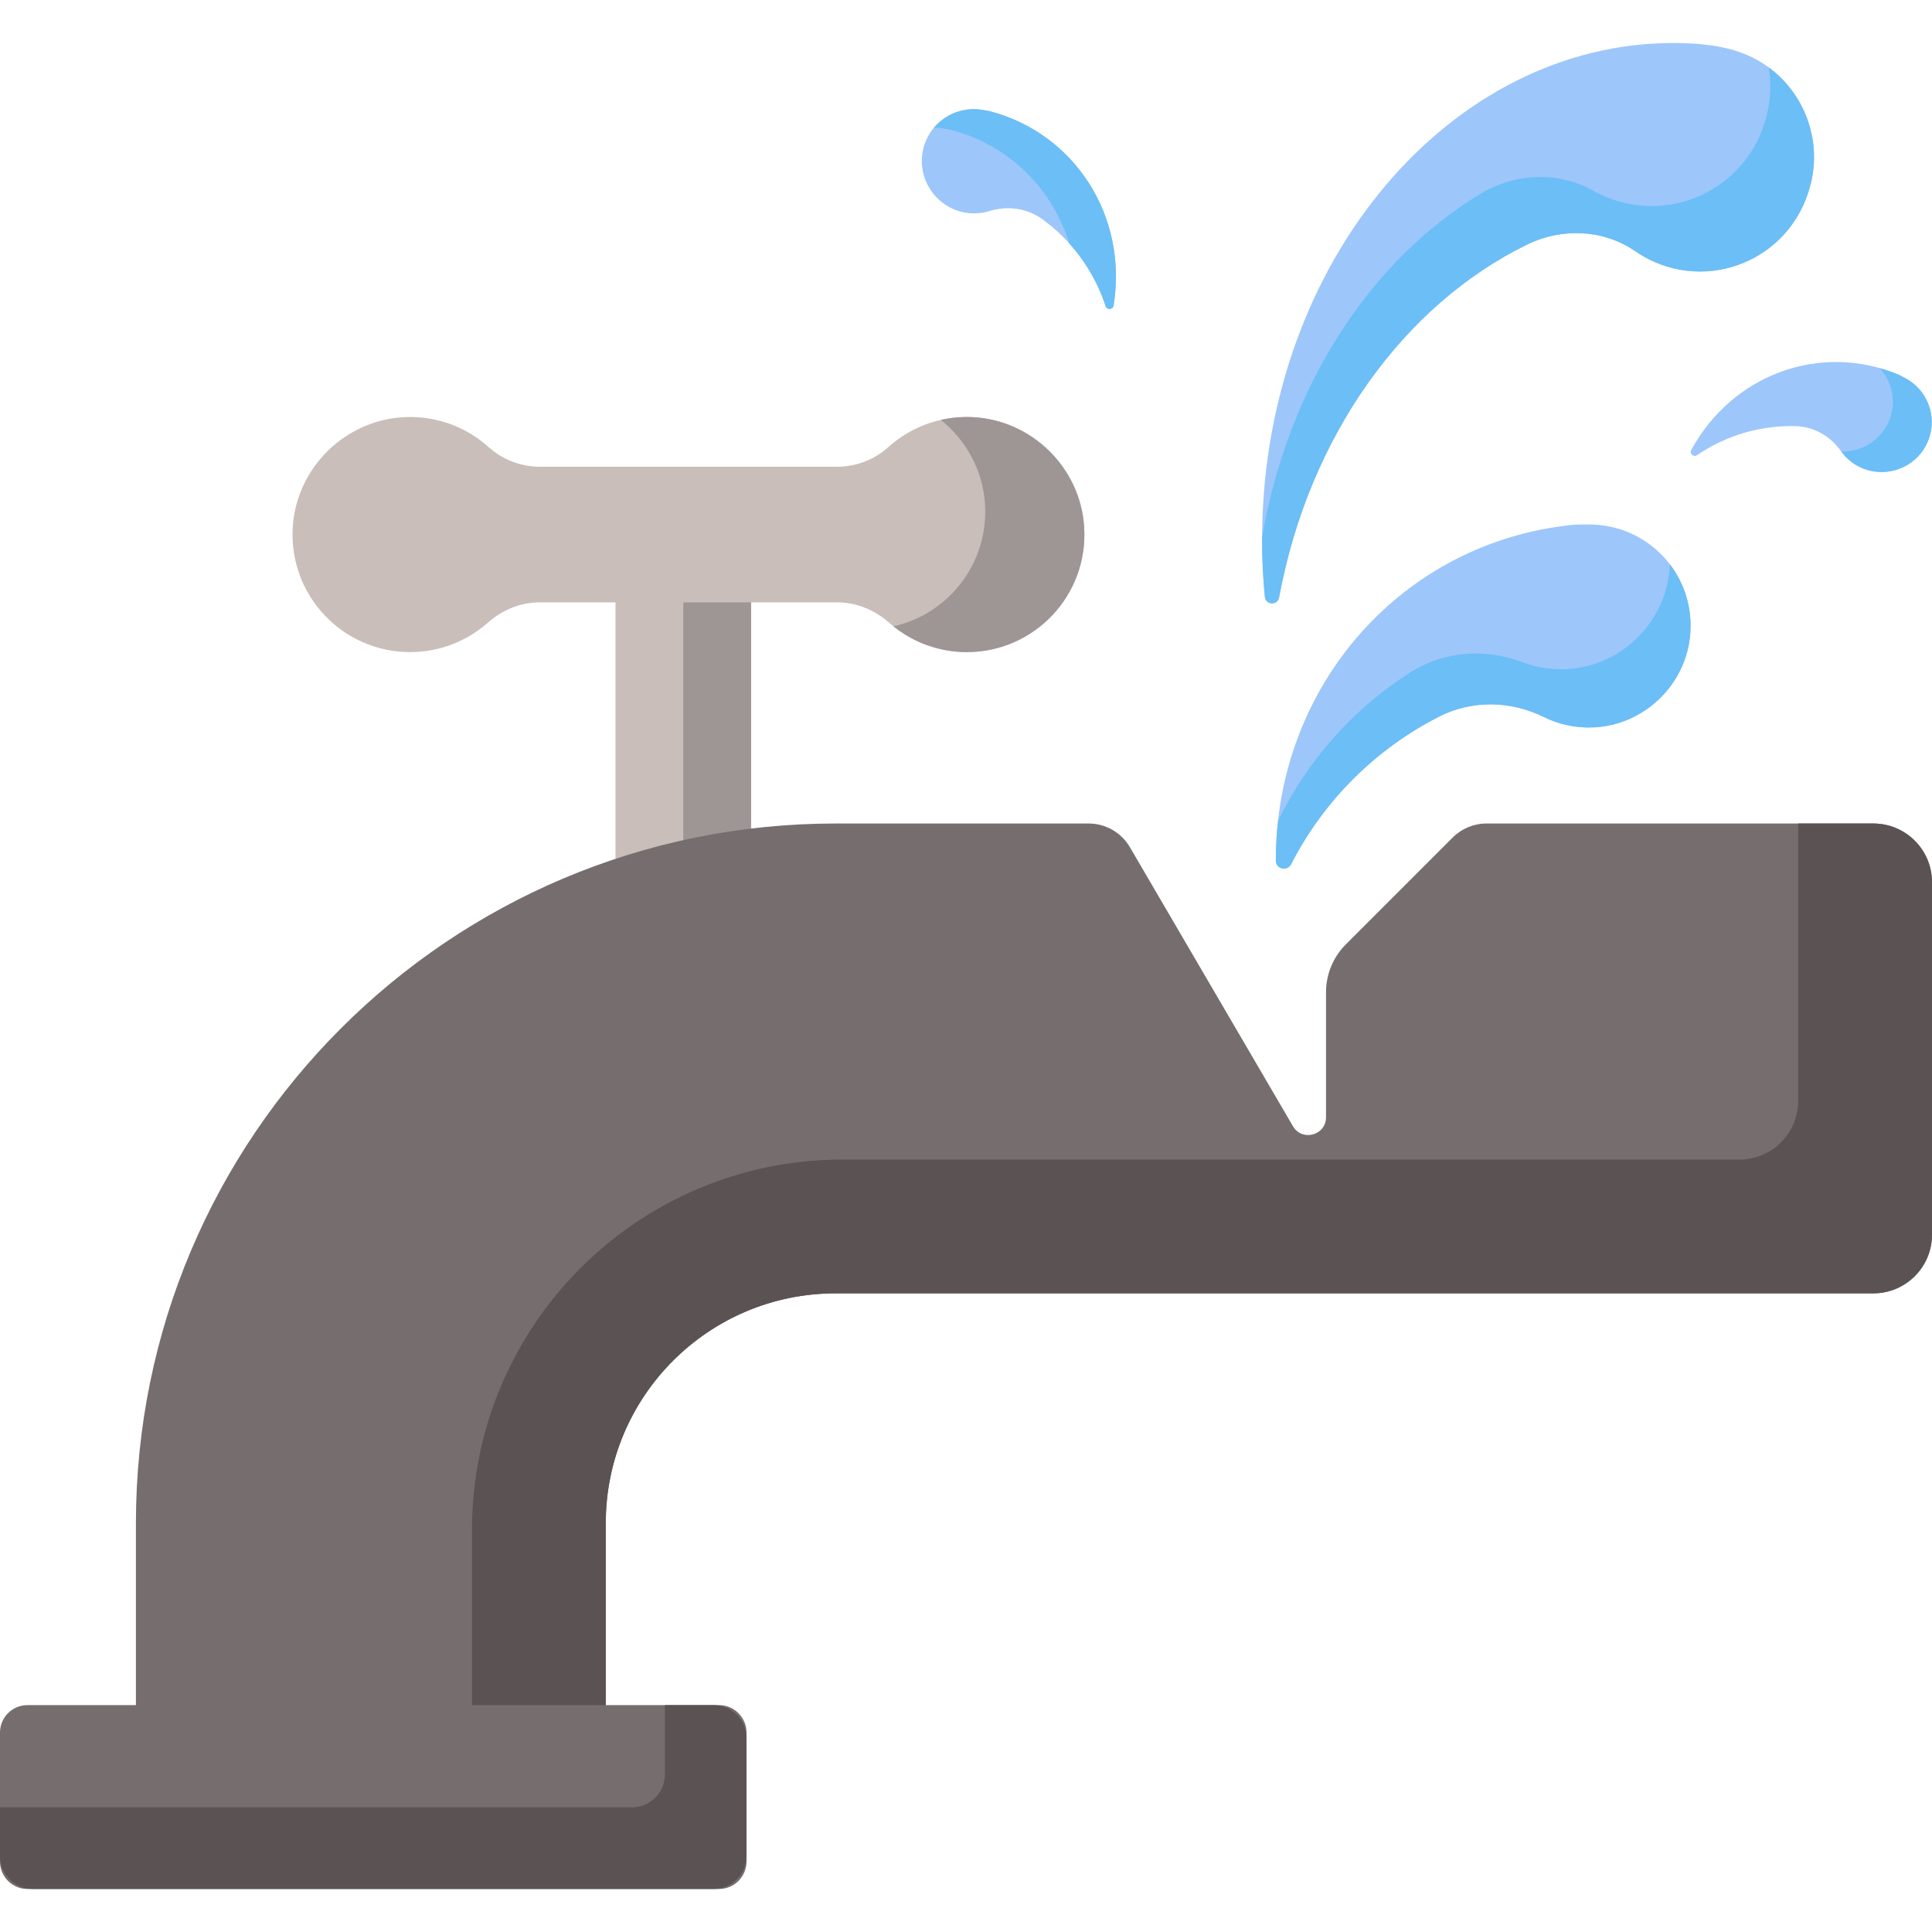 <svg id="Capa_1" enable-background="new 0 0 512 512" height="512" viewBox="0 0 512 512" width="512" xmlns="http://www.w3.org/2000/svg"><g><g><g><path d="m181.078 245.099c-9.923 0-17.967-8.044-17.967-17.967v-77.058h35.933v77.058c.001 9.923-8.043 17.967-17.966 17.967z" fill="#c9beb9"/></g></g><g><path d="m181.078 150.074v77.058c0 6.646-3.618 12.436-8.983 15.543 2.645 1.532 5.707 2.423 8.983 2.423 9.923 0 17.967-8.044 17.967-17.967v-77.058h-17.967z" fill="#9e9595"/></g><g><path d="m257.342 110.531c-8.424-.294-16.128 2.762-21.895 7.935-3.74 3.355-8.574 5.228-13.598 5.228h-78.794c-5.024 0-9.858-1.873-13.598-5.228-5.767-5.174-13.471-8.229-21.895-7.935-15.861.553-28.992 13.303-29.975 29.143-1.124 18.104 13.227 33.138 31.088 33.138 7.901 0 15.111-2.945 20.6-7.794 3.83-3.383 8.677-5.39 13.787-5.39h78.776c5.11 0 9.958 2.007 13.787 5.39 5.489 4.849 12.699 7.794 20.6 7.794 17.862 0 32.212-15.034 31.088-33.138-.979-15.841-14.11-28.59-29.971-29.143z" fill="#c9beb9"/></g><g><g><path d="m287.317 139.674c-.983-15.84-14.114-28.59-29.975-29.143-2.762-.096-5.443.174-8.007.754 6.669 5.334 11.148 13.33 11.706 22.326.976 15.724-9.723 29.125-24.254 32.379 5.328 4.267 12.084 6.823 19.442 6.823 17.861-.001 32.212-15.035 31.088-33.139z" fill="#9e9595"/></g></g><g><path d="m496.435 218.237h-102.5c-3.359 0-6.579 1.334-8.954 3.709l-28.311 28.311c-3.369 3.369-5.262 7.939-5.262 12.704v33.124c0 4.798-6.342 6.515-8.763 2.373l-43.215-73.947c-2.271-3.885-6.433-6.274-10.933-6.274h-67.045c-102.413 0-185.434 83.022-185.434 185.434v79.749h124.519v-79.749c0-33.643 27.273-60.916 60.916-60.916h274.985c8.596 0 15.565-6.969 15.565-15.565v-93.389c-.003-8.596-6.972-15.564-15.568-15.564z" fill="#766e6e"/></g><g><path d="m496.435 218.237h-19.895v73.494c0 8.596-6.969 15.565-15.565 15.565h-237.7c-54.234 0-98.2 43.966-98.2 98.2v77.924h35.46v-79.749c0-33.643 27.273-60.916 60.916-60.916h274.985c8.596 0 15.565-6.969 15.565-15.565v-93.389c-.001-8.596-6.97-15.564-15.566-15.564z" fill="#5b5353"/></g><g><path d="m7.261 451.877h183.308c4.01 0 7.261 3.251 7.261 7.261v34.202c0 4.01-3.251 7.261-7.261 7.261h-183.308c-4.01 0-7.261-3.251-7.261-7.261v-34.202c0-4.01 3.251-7.261 7.261-7.261z" fill="#766e6e"/></g><g><path d="m189.133 451.877h-12.93v18.4c0 4.803-3.894 8.697-8.697 8.697h-167.506v12.93c0 4.803 3.894 8.697 8.697 8.697h180.436c4.803 0 8.697-3.894 8.697-8.697v-31.329c0-4.804-3.894-8.698-8.697-8.698z" fill="#5b5353"/></g><g><path d="m421.135 138.996c-.604-.016-2.719.015-4.087.071-45.286 4.453-78.941 42.455-78.941 88.911v.091c.002 2.248 3.038 2.94 4.062.939 8.614-16.828 22.402-30.565 39.262-39.125 8.727-4.43 18.944-4.192 27.72.14 3.881 1.916 8.289 2.925 12.949 2.75 13.697-.514 25.018-11.537 25.867-25.218.972-15.667-11.375-28.559-26.832-28.559z" fill="#9dc6fb"/></g><g><path d="m442.531 149.544c-.498 13.854-11.114 25.717-25.021 27.563-4.951.657-9.753.026-14.084-1.624-9.794-3.733-20.712-2.954-29.569 2.65-15.19 9.612-27.375 23.335-35.158 39.453-.376 3.411-.592 6.873-.592 10.392v.091c.002 2.248 3.037 2.94 4.062.939 8.614-16.828 22.402-30.565 39.263-39.125 8.726-4.43 18.944-4.192 27.719.14 3.881 1.916 8.289 2.925 12.949 2.75 13.697-.514 25.018-11.537 25.867-25.218.422-6.804-1.67-13.082-5.436-18.011z" fill="#6bbef6"/></g><g><path d="m505.004 100.262c-.257-.149-1.179-.632-1.783-.929-20.619-8.712-44.091-.192-55.003 19.887-.007.013-.014.026-.021.04-.527.972.622 1.984 1.535 1.36 7.676-5.25 16.861-7.949 26.159-7.688 4.812.135 9.172 2.638 11.948 6.571 1.227 1.74 2.896 3.211 4.951 4.23 6.041 2.995 13.523.89 17.103-4.824 4.1-6.544 1.792-15.016-4.889-18.647z" fill="#9dc6fb"/></g><g><path d="m505.004 100.262c-.257-.149-1.179-.632-1.783-.929-1.67-.706-3.361-1.287-5.06-1.769 3.883 4.237 4.715 10.702 1.434 15.939-2.543 4.059-7.056 6.284-11.622 6.166 1.215 1.664 2.831 3.078 4.817 4.064 6.041 2.995 13.523.89 17.103-4.824 4.1-6.544 1.792-15.016-4.889-18.647z" fill="#6bbef6"/></g><g><path d="m260.261 29.106c.307.041 1.377.228 2.065.367 22.589 5.924 36.566 27.907 32.804 51.449-.002.015-.005.031-.007.046-.183 1.139-1.777 1.244-2.134.147-3.003-9.225-8.877-17.303-16.728-23.006-4.063-2.952-9.26-3.659-14.058-2.174-2.122.657-4.437.811-6.785.345-6.9-1.369-11.744-7.873-11.066-14.874.775-8.018 8.076-13.551 15.909-12.3z" fill="#9dc6fb"/></g><g><path d="m262.326 29.473c-.688-.139-1.758-.326-2.065-.367-4.996-.798-9.767 1.171-12.775 4.776.816-.016 1.642.025 2.477.159.307.041 1.377.228 2.065.367 15.477 4.059 26.909 15.658 31.364 30.132 4.3 4.772 7.591 10.415 9.596 16.576.357 1.097 1.951.992 2.134-.147.003-.015.005-.031.007-.046 3.763-23.543-10.214-45.526-32.803-51.45z" fill="#6bbef6"/></g><g><path d="m466.192 16.189c-5.028-2.926-11.167-4.481-19.993-4.748-59.217-1.79-109.192 54.452-111.639 126.135-.239 6.985-.014 13.856.638 20.572.215 2.213 3.373 2.368 3.777.181 7.899-42.801 33.061-77.62 65.839-93.567 9.196-4.474 20.199-3.965 28.613 1.847 1.155.798 2.381 1.524 3.673 2.17 17.149 8.568 38.567-.781 42.968-20.946 2.699-12.357-2.944-25.283-13.876-31.644z" fill="#9dc6fb"/></g><g><path d="m480.069 47.833c2.48-11.363-2.104-23.191-11.355-29.97.48 2.862.58 5.812.21 8.777-2.661 21.362-24.02 33.103-42.644 25.829-1.404-.548-2.745-1.187-4.021-1.906-9.291-5.239-20.767-4.725-29.895.794-29.526 17.852-51.061 51.256-57.891 91.07-.019 5.319.224 10.566.724 15.72.215 2.213 3.373 2.368 3.777.181 7.899-42.801 33.062-77.62 65.839-93.567 9.196-4.474 20.199-3.965 28.613 1.847 1.155.798 2.381 1.524 3.673 2.17 17.15 8.57 38.568-.78 42.97-20.945z" fill="#6bbef6"/></g></g></svg>